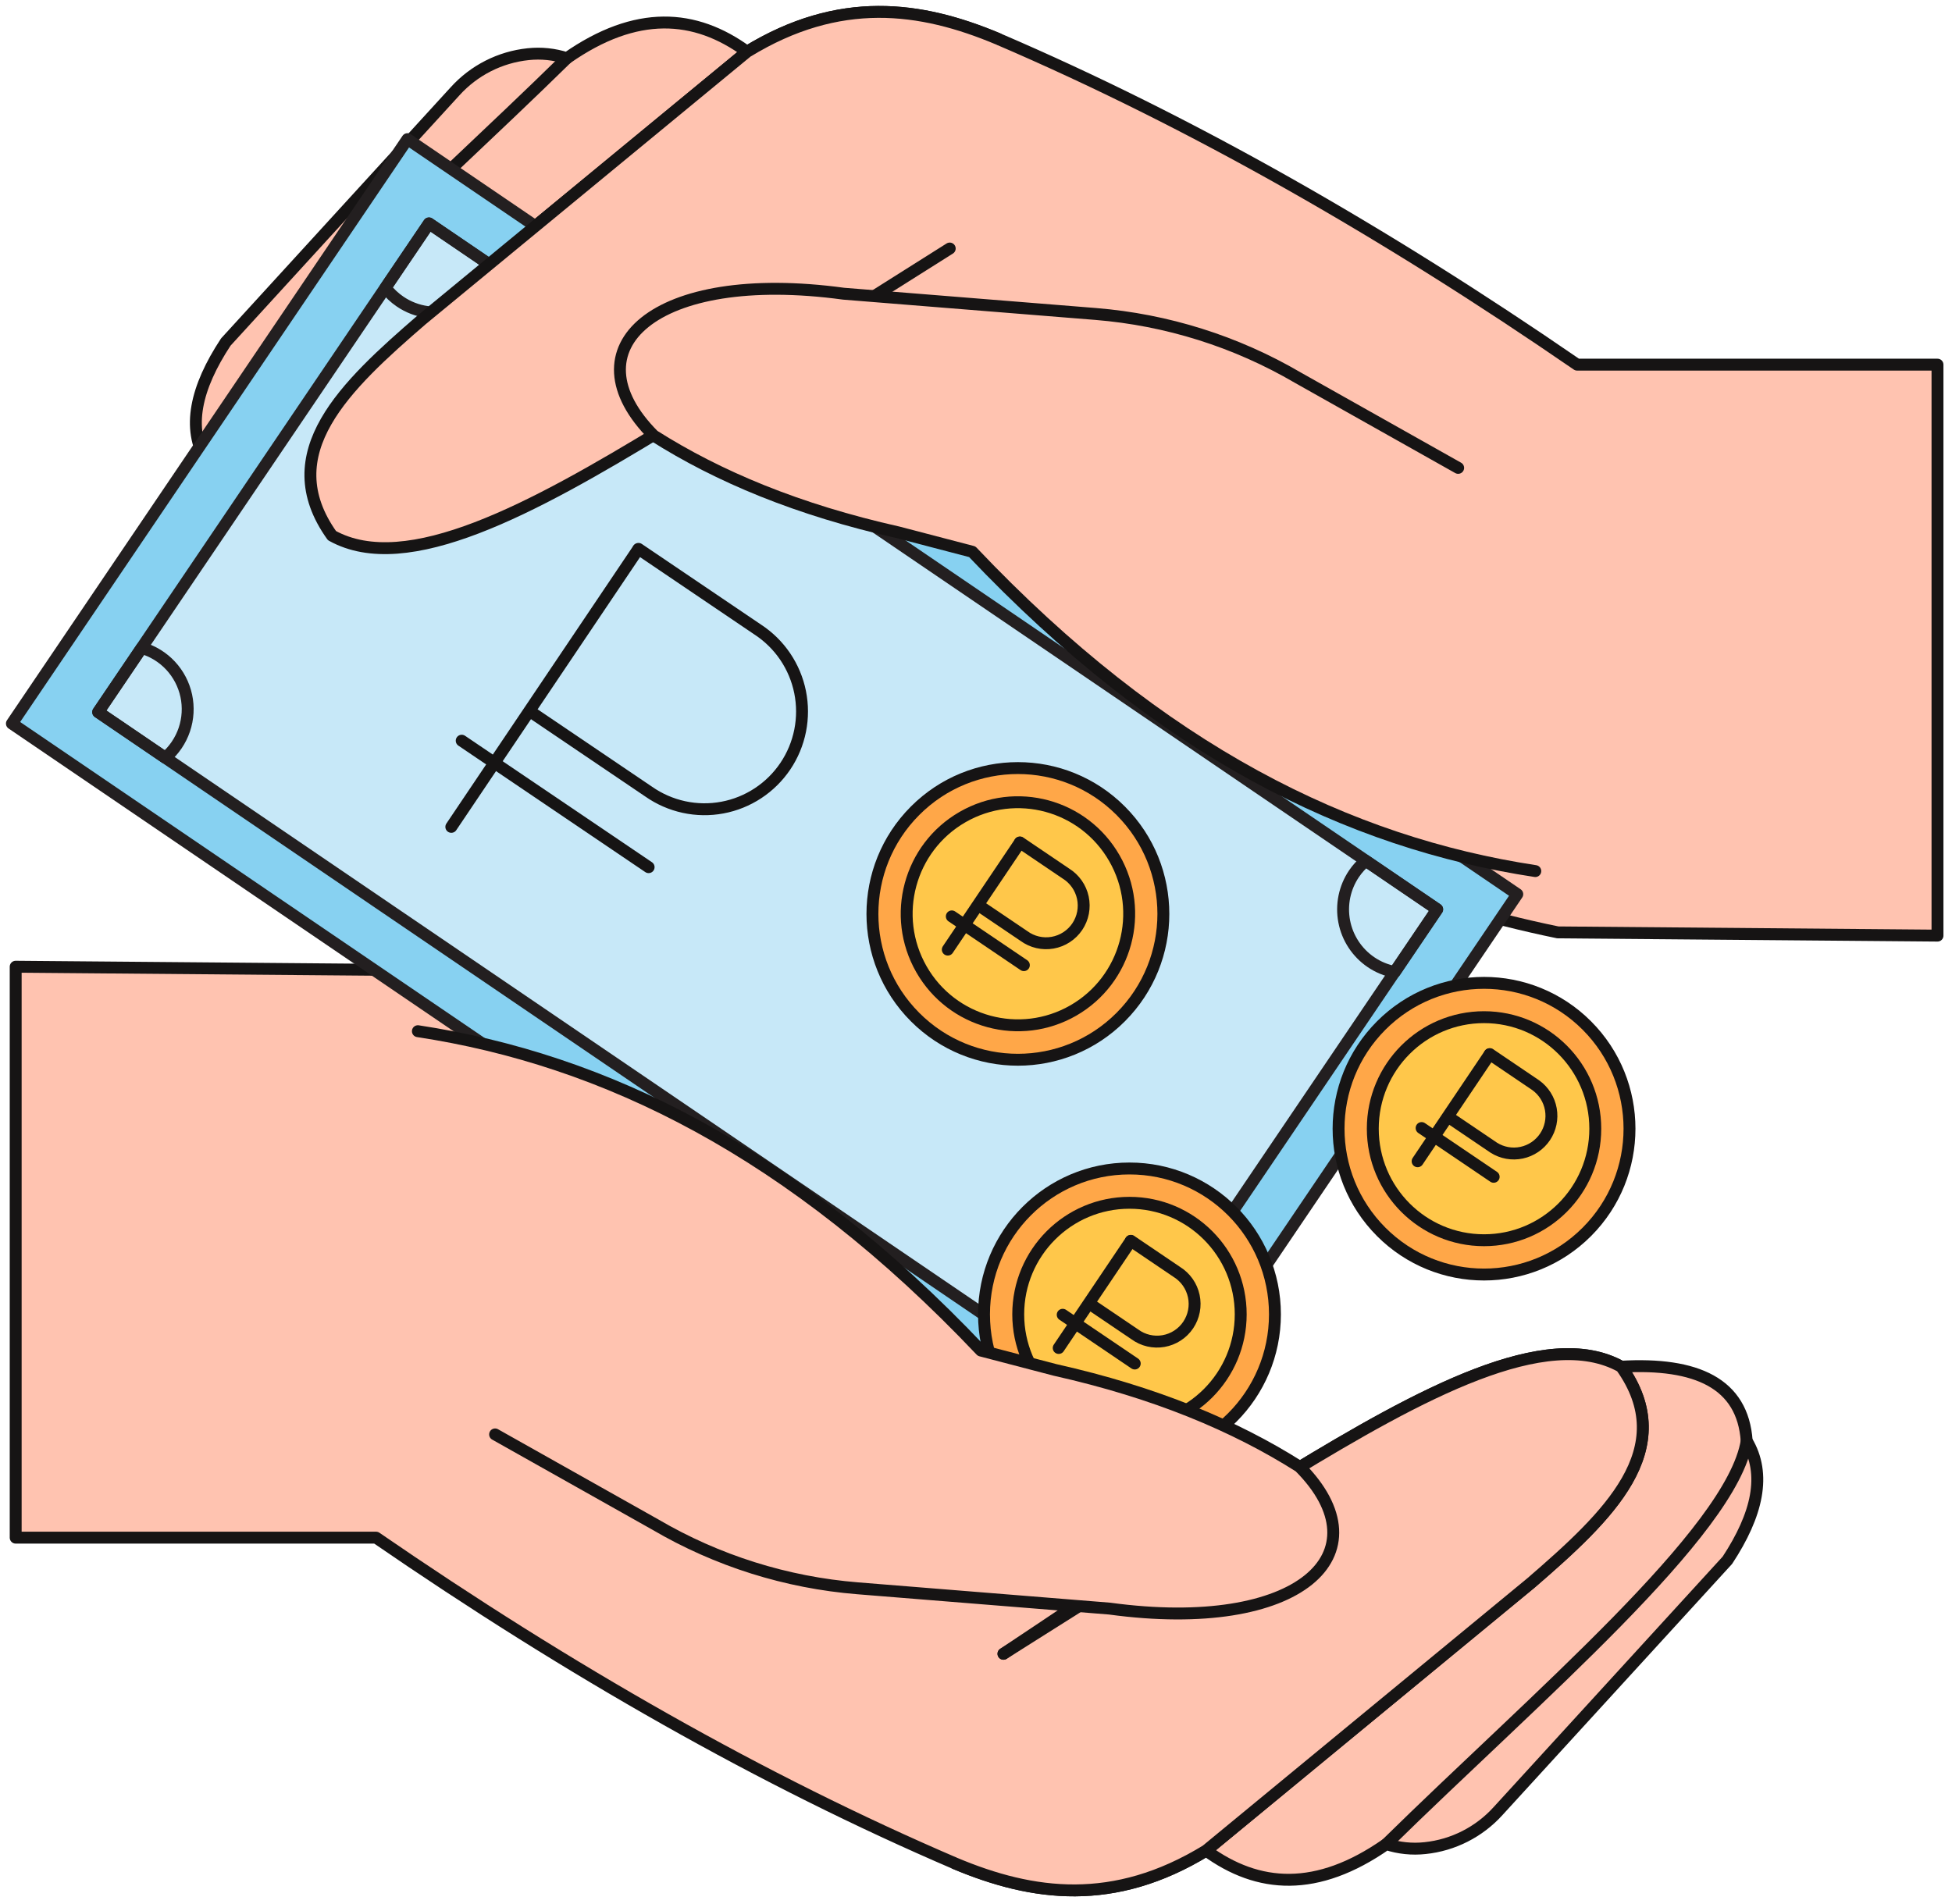 <svg xmlns="http://www.w3.org/2000/svg" width="164" height="160" viewBox="0 0 164 160" fill="none">
  <path d="M1.318 81.236V129.213H31.594C47.825 140.38 64.046 149.638 80.253 156.591C86.767 159.327 93.571 160.255 101.339 155.507C105.707 158.704 110.648 159.042 116.477 154.965C117.525 155.307 118.634 155.422 119.73 155.302C122.09 155.057 124.276 153.945 125.868 152.182L145.129 131.112C147.646 127.285 148.433 123.883 146.75 121.082C146.416 116.245 142.54 114.482 136.207 114.847C129.922 111.351 119.364 117.103 108.364 123.793C102.939 120.354 96.264 117.555 87.821 115.66C74.628 98.756 57.087 86.423 33.214 81.507L1.318 81.236Z" fill="#FFC3B0"/>
  <path d="M1.318 81.236V129.213H31.594C47.825 140.38 64.046 149.638 80.253 156.591C86.767 159.327 93.571 160.255 101.339 155.507C105.707 158.704 110.648 159.042 116.477 154.965C117.525 155.307 118.634 155.422 119.73 155.302C122.09 155.057 124.276 153.945 125.868 152.182L145.129 131.112C147.646 127.285 148.433 123.883 146.75 121.082C146.416 116.245 142.54 114.482 136.207 114.847C129.922 111.351 119.364 117.103 108.364 123.793C102.939 120.354 96.264 117.555 87.821 115.66C74.628 98.756 57.087 86.423 33.214 81.507L1.318 81.236Z" stroke="#161414" stroke-linecap="round" stroke-linejoin="round"/>
  <path d="M116.477 154.965C128.968 142.686 145.503 128.75 146.752 121.083" stroke="#161414" stroke-linecap="round" stroke-linejoin="round"/>
  <path d="M101.339 155.506L128.641 133.003C135.105 127.408 141.151 121.764 136.209 114.841" stroke="#161414" stroke-linecap="round" stroke-linejoin="round"/>
  <path d="M108.366 123.793C119.362 117.103 129.924 111.351 136.209 114.847C141.151 121.77 135.113 127.416 128.641 133.009L101.339 155.507C93.581 160.255 86.767 159.326 80.253 156.591L84.307 138.972L108.366 123.793Z" fill="#FFC3B0"/>
  <path d="M84.307 138.972L108.366 123.793C119.362 117.103 129.924 111.351 136.209 114.847C141.151 121.77 135.113 127.416 128.641 133.009L101.339 155.507C93.581 160.255 86.767 159.326 80.253 156.591" stroke="#161414" stroke-linecap="round" stroke-linejoin="round"/>
  <path d="M89.174 135.72L84.307 138.972" stroke="#161414" stroke-linecap="round" stroke-linejoin="round"/>
  <path d="M162.781 78.622V30.642H132.505C116.275 19.477 100.054 10.217 83.847 3.265C77.332 0.529 70.528 -0.4 62.761 4.349C58.393 1.152 53.451 0.814 47.623 4.891C46.575 4.551 45.467 4.435 44.371 4.553C42.011 4.799 39.825 5.911 38.231 7.674L18.969 28.745C16.45 32.571 15.666 35.984 17.347 38.775C17.682 43.611 21.558 45.374 27.89 45.009C34.177 48.505 44.734 42.754 55.733 36.063C61.158 39.502 67.833 42.303 76.277 44.196C89.47 61.099 107.011 73.435 130.884 78.351L162.781 78.622Z" fill="#FFC3B0"/>
  <path d="M162.781 78.622V30.642H132.505C116.275 19.477 100.054 10.217 83.847 3.265C77.332 0.529 70.528 -0.4 62.761 4.349C58.393 1.152 53.451 0.814 47.623 4.891C46.575 4.551 45.467 4.435 44.371 4.553C42.011 4.799 39.825 5.911 38.231 7.674L18.969 28.745C16.45 32.571 15.666 35.984 17.347 38.775C17.682 43.611 21.558 45.374 27.89 45.009C34.177 48.505 44.734 42.754 55.733 36.063C61.158 39.502 67.833 42.303 76.277 44.196C89.47 61.099 107.011 73.435 130.884 78.351L162.781 78.622Z" stroke="#161414" stroke-linecap="round" stroke-linejoin="round"/>
  <path d="M47.622 4.891C35.131 17.17 18.604 31.108 17.347 38.775" stroke="#161414" stroke-linecap="round" stroke-linejoin="round"/>
  <path d="M62.76 4.349L35.458 26.848C28.985 32.449 22.95 38.088 27.89 45.019" stroke="#161414" stroke-linecap="round" stroke-linejoin="round"/>
  <path d="M94.243 124.25L127.477 75.14L34.233 11.693L1 60.803L94.243 124.25Z" fill="#87D1F1"/>
  <path d="M94.243 124.25L127.477 75.14L34.233 11.693L1 60.803L94.243 124.25Z" stroke="#231F20" stroke-linecap="round" stroke-linejoin="round"/>
  <path d="M36.039 18.768L8.246 59.838L92.949 117.473L120.742 76.403L36.039 18.768Z" fill="#C7E8F8"/>
  <path d="M36.039 18.768L8.246 59.838L92.949 117.473L120.742 76.403L36.039 18.768Z" stroke="#231F20" stroke-linecap="round" stroke-linejoin="round"/>
  <path d="M92.95 117.489L86.939 113.398C87.203 112.616 87.642 111.906 88.224 111.322C88.806 110.739 89.515 110.298 90.294 110.035C91.074 109.771 91.904 109.692 92.72 109.803C93.535 109.914 94.314 110.213 94.995 110.676C95.602 111.088 96.117 111.623 96.505 112.247L92.95 117.489Z" fill="#B6DBAD"/>
  <path d="M115.179 80.849C114.009 80.052 113.202 78.821 112.936 77.428C112.67 76.034 112.967 74.592 113.761 73.418C114.038 73.013 114.367 72.648 114.741 72.332L120.751 76.421L117.191 81.68C116.47 81.546 115.785 81.263 115.179 80.849Z" stroke="#231F20" stroke-linecap="round" stroke-linejoin="round"/>
  <path d="M92.95 117.489L86.939 113.398C87.203 112.616 87.642 111.906 88.224 111.322C88.806 110.739 89.515 110.298 90.294 110.035C91.074 109.771 91.904 109.692 92.72 109.803C93.535 109.914 94.314 110.213 94.995 110.676C95.602 111.088 96.117 111.623 96.505 112.247L92.95 117.489Z" stroke="#231F20" stroke-linecap="round" stroke-linejoin="round"/>
  <path d="M33.617 25.344C33.148 25.026 32.733 24.634 32.387 24.185L36.045 18.78L41.676 22.612C41.415 23.396 40.976 24.108 40.395 24.694C39.813 25.279 39.104 25.721 38.323 25.986C37.543 26.25 36.712 26.33 35.895 26.219C35.078 26.107 34.299 25.808 33.617 25.344Z" stroke="#231F20" stroke-linecap="round" stroke-linejoin="round"/>
  <path d="M13.885 63.676L8.25 59.842L11.903 54.445C12.832 54.713 13.671 55.228 14.331 55.936C14.99 56.644 15.446 57.518 15.65 58.466C15.853 59.413 15.796 60.398 15.486 61.315C15.175 62.233 14.622 63.049 13.885 63.676Z" stroke="#231F20" stroke-linecap="round" stroke-linejoin="round"/>
  <path d="M55.733 36.063C44.738 42.754 34.177 48.505 27.89 45.009C22.951 38.088 28.989 32.44 35.458 26.848L62.761 4.349C70.519 -0.4 77.333 0.529 83.847 3.265L79.793 20.884L55.733 36.063Z" fill="#FFC3B0"/>
  <path d="M79.793 20.884L55.733 36.063C44.738 42.754 34.177 48.505 27.89 45.009C22.951 38.088 28.989 32.44 35.458 26.848L62.761 4.349C70.519 -0.4 77.333 0.529 83.847 3.265" stroke="#161414" stroke-linecap="round" stroke-linejoin="round"/>
  <path d="M128.99 73.199C113.358 70.823 97.615 63.183 81.684 46.364L75.466 44.738C67.022 42.844 60.347 40.044 54.922 36.605C47.623 29.287 54.922 22.51 70.871 24.68L92.051 26.384C98.043 26.868 103.849 28.697 109.04 31.736L131.694 45.019" fill="#FFC3B0"/>
  <path d="M128.99 73.199C113.358 70.823 97.615 63.183 81.684 46.364L75.466 44.738C67.022 42.844 60.347 40.044 54.922 36.605C47.623 29.287 54.922 22.51 70.871 24.68L92.051 26.384C98.043 26.868 103.849 28.697 109.04 31.736L122.509 39.317" stroke="#161414" stroke-linecap="round" stroke-linejoin="round"/>
  <path d="M94.894 122.701C101.644 122.701 107.116 117.214 107.116 110.446C107.116 103.678 101.644 98.191 94.894 98.191C88.145 98.191 82.673 103.678 82.673 110.446C82.673 117.214 88.145 122.701 94.894 122.701Z" fill="#FFA748"/>
  <path d="M94.894 122.701C101.644 122.701 107.116 117.214 107.116 110.446C107.116 103.678 101.644 98.191 94.894 98.191C88.145 98.191 82.673 103.678 82.673 110.446C82.673 117.214 88.145 122.701 94.894 122.701Z" stroke="#161414" stroke-linecap="round" stroke-linejoin="round"/>
  <path d="M94.894 119.818C100.056 119.818 104.24 115.622 104.24 110.446C104.24 105.27 100.056 101.074 94.894 101.074C89.732 101.074 85.548 105.27 85.548 110.446C85.548 115.622 89.732 119.818 94.894 119.818Z" fill="#FFC74A"/>
  <path d="M94.894 119.818C100.056 119.818 104.24 115.622 104.24 110.446C104.24 105.27 100.056 101.074 94.894 101.074C89.732 101.074 85.548 105.27 85.548 110.446C85.548 115.622 89.732 119.818 94.894 119.818Z" stroke="#161414" stroke-linecap="round" stroke-linejoin="round"/>
  <path d="M35.109 86.654C50.74 89.033 66.484 96.671 82.415 113.49L88.633 115.116C97.076 117.011 103.751 119.81 109.177 123.249C116.476 130.568 109.177 137.344 93.228 135.176L72.054 133.469C66.062 132.986 60.256 131.157 55.065 128.117L32.404 114.845" fill="#FFC3B0"/>
  <path d="M35.109 86.654C50.741 89.033 66.484 96.671 82.415 113.49L88.633 115.116C97.077 117.011 103.752 119.81 109.177 123.249C116.476 130.568 109.177 137.344 93.228 135.176L72.054 133.469C66.062 132.986 60.256 131.157 55.065 128.117L41.596 120.538" stroke="#161414" stroke-linecap="round" stroke-linejoin="round"/>
  <path d="M133.325 103.513C138.098 98.727 138.098 90.967 133.325 86.181C128.552 81.396 120.814 81.396 116.041 86.181C111.269 90.967 111.269 98.727 116.041 103.513C120.814 108.299 128.552 108.299 133.325 103.513Z" fill="#FFA748"/>
  <path d="M133.325 103.513C138.098 98.727 138.098 90.967 133.325 86.181C128.552 81.396 120.814 81.396 116.041 86.181C111.269 90.967 111.269 98.727 116.041 103.513C120.814 108.299 128.552 108.299 133.325 103.513Z" stroke="#161414" stroke-linecap="round" stroke-linejoin="round"/>
  <path d="M124.683 104.22C129.845 104.22 134.03 100.024 134.03 94.848C134.03 89.672 129.845 85.476 124.683 85.476C119.521 85.476 115.337 89.672 115.337 94.848C115.337 100.024 119.521 104.22 124.683 104.22Z" fill="#FFC74A"/>
  <path d="M124.683 104.22C129.845 104.22 134.03 100.024 134.03 94.848C134.03 89.672 129.845 85.476 124.683 85.476C119.521 85.476 115.337 89.672 115.337 94.848C115.337 100.024 119.521 104.22 124.683 104.22Z" stroke="#161414" stroke-linecap="round" stroke-linejoin="round"/>
  <path d="M53.643 46.124L63.669 52.908C64.579 53.503 65.362 54.274 65.972 55.176C66.582 56.078 67.007 57.092 67.222 58.16C67.437 59.228 67.438 60.328 67.226 61.396C67.013 62.465 66.591 63.48 65.983 64.383C65.375 65.286 64.594 66.059 63.686 66.656C62.777 67.254 61.76 67.665 60.691 67.864C59.623 68.064 58.526 68.048 57.464 67.818C56.402 67.588 55.396 67.149 54.505 66.526L44.636 59.849" stroke="#161414" stroke-linecap="round" stroke-linejoin="round"/>
  <path d="M53.614 46.16L37.918 69.484" stroke="#161414" stroke-linecap="round" stroke-linejoin="round"/>
  <path d="M38.791 62.243L54.495 72.87" stroke="#161414" stroke-linecap="round" stroke-linejoin="round"/>
  <path d="M94.162 85.464C98.935 80.678 98.935 72.919 94.162 68.133C89.389 63.347 81.651 63.347 76.878 68.133C72.105 72.919 72.105 80.678 76.878 85.464C81.651 90.25 89.389 90.25 94.162 85.464Z" fill="#FFA748"/>
  <path d="M94.162 85.464C98.935 80.678 98.935 72.919 94.162 68.133C89.389 63.347 81.651 63.347 76.878 68.133C72.105 72.919 72.105 80.678 76.878 85.464C81.651 90.25 89.389 90.25 94.162 85.464Z" stroke="#161414" stroke-linecap="round" stroke-linejoin="round"/>
  <path d="M90.174 84.916C94.651 82.34 96.199 76.613 93.63 72.123C91.062 67.633 85.35 66.082 80.873 68.657C76.395 71.233 74.848 76.96 77.416 81.45C79.985 85.939 85.696 87.491 90.174 84.916Z" fill="#FFC74A"/>
  <path d="M90.174 84.916C94.651 82.34 96.199 76.613 93.63 72.123C91.062 67.633 85.35 66.082 80.873 68.657C76.395 71.233 74.848 76.96 77.416 81.45C79.985 85.939 85.696 87.491 90.174 84.916Z" stroke="#161414" stroke-linecap="round" stroke-linejoin="round"/>
  <path d="M85.691 70.793L89.556 73.409C89.916 73.633 90.228 73.928 90.473 74.277C90.717 74.625 90.889 75.019 90.978 75.435C91.067 75.851 91.071 76.281 90.991 76.699C90.91 77.117 90.747 77.515 90.51 77.868C90.272 78.221 89.966 78.522 89.61 78.754C89.254 78.986 88.855 79.144 88.437 79.217C88.019 79.291 87.59 79.279 87.177 79.183C86.763 79.087 86.373 78.908 86.03 78.657L82.225 76.084" stroke="#161414" stroke-linecap="round" stroke-linejoin="round"/>
  <path d="M85.68 70.809L79.63 79.798" stroke="#161414" stroke-linecap="round" stroke-linejoin="round"/>
  <path d="M79.967 77.007L86.021 81.104" stroke="#161414" stroke-linecap="round" stroke-linejoin="round"/>
  <path d="M125.165 88.579L129.029 91.195C129.696 91.675 130.151 92.397 130.296 93.207C130.441 94.017 130.266 94.853 129.807 95.535C129.349 96.218 128.643 96.695 127.839 96.865C127.036 97.035 126.198 96.884 125.504 96.445L121.7 93.87" stroke="#161414" stroke-linecap="round" stroke-linejoin="round"/>
  <path d="M125.153 88.595L119.103 97.584" stroke="#161414" stroke-linecap="round" stroke-linejoin="round"/>
  <path d="M119.438 94.793L125.492 98.89" stroke="#161414" stroke-linecap="round" stroke-linejoin="round"/>
  <path d="M95.011 104.269L98.875 106.885C99.236 107.11 99.548 107.405 99.792 107.753C100.036 108.101 100.208 108.495 100.297 108.911C100.386 109.327 100.391 109.757 100.31 110.175C100.23 110.593 100.066 110.991 99.829 111.344C99.592 111.697 99.286 111.999 98.93 112.23C98.574 112.462 98.174 112.62 97.756 112.693C97.338 112.767 96.909 112.755 96.496 112.659C96.082 112.563 95.692 112.384 95.349 112.133L91.546 109.56" stroke="#161414" stroke-linecap="round" stroke-linejoin="round"/>
  <path d="M94.999 104.285L88.949 113.274" stroke="#161414" stroke-linecap="round" stroke-linejoin="round"/>
  <path d="M89.285 110.483L95.337 114.58" stroke="#161414" stroke-linecap="round" stroke-linejoin="round"/>
</svg>